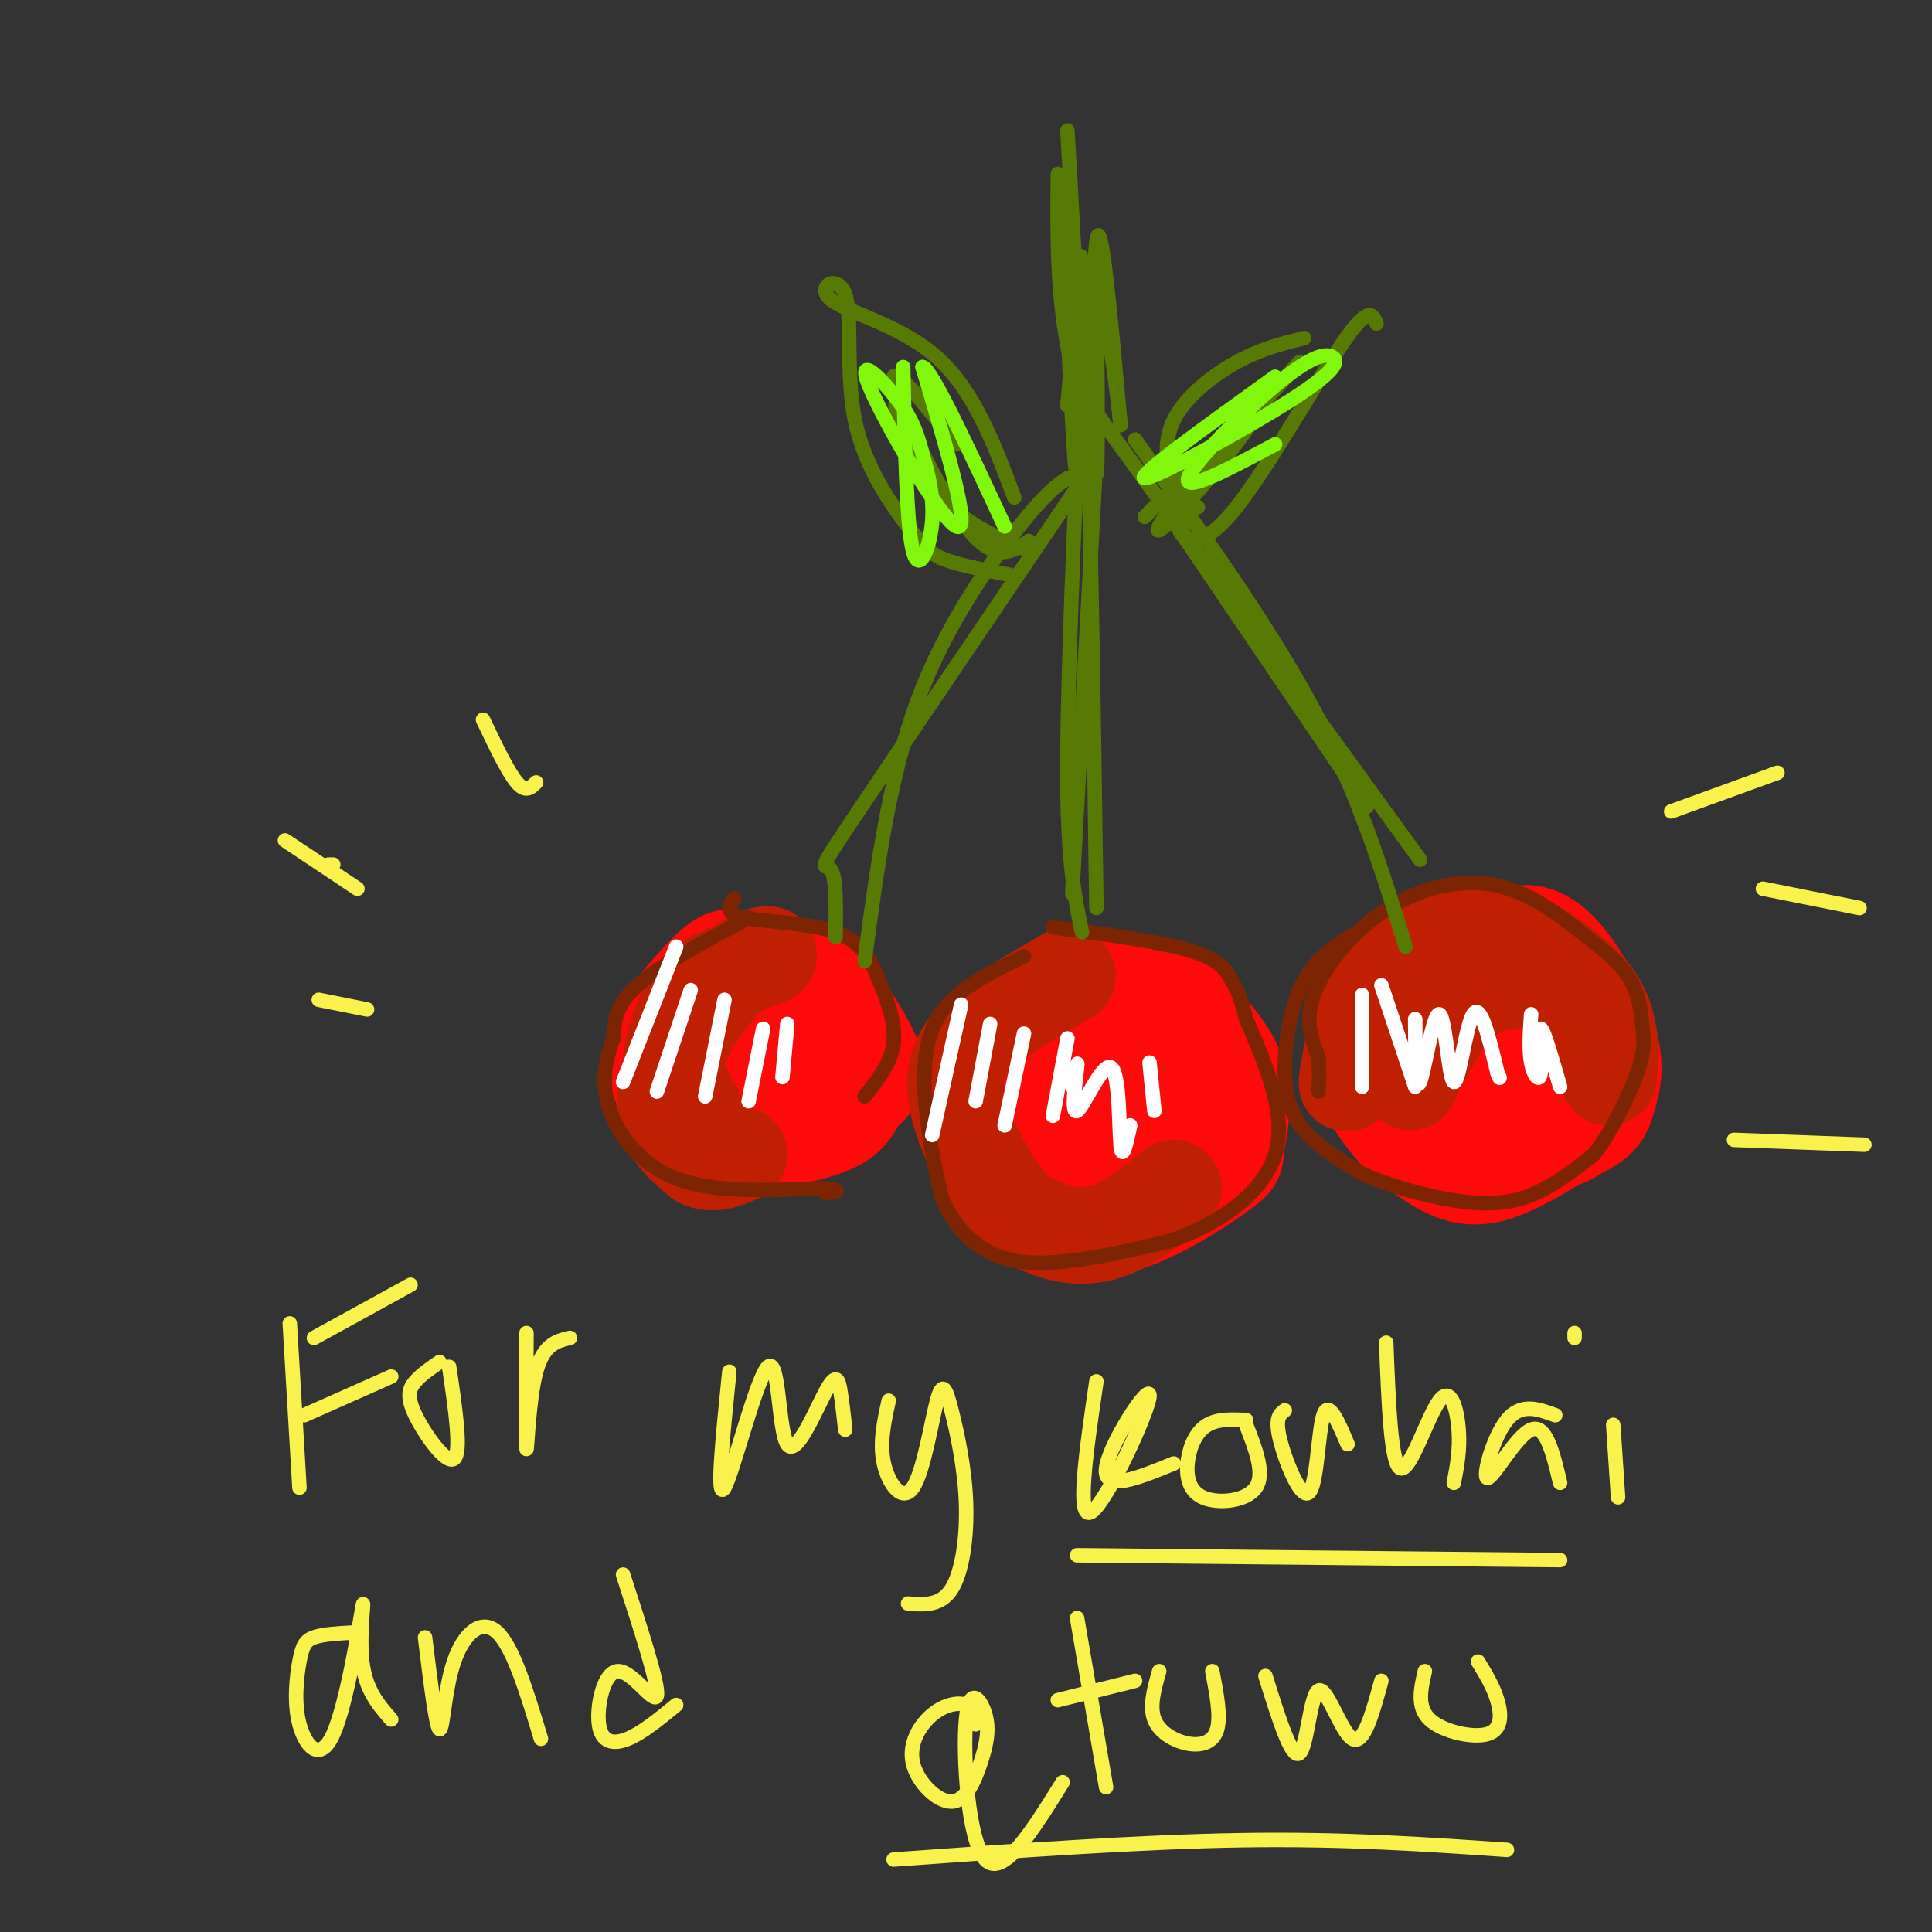 <svg viewBox='0 0 400 400' version='1.1' xmlns='http://www.w3.org/2000/svg' xmlns:xlink='http://www.w3.org/1999/xlink'><rect x="0" y="0" width="400" height="400" fill="#333333" stroke="none"/><g fill='none' stroke='rgb(253,10,10)' stroke-width='20' stroke-linecap='round' stroke-linejoin='round'><path d='M154,199c-1.431,-0.668 -2.863,-1.336 -5,0c-2.137,1.336 -4.981,4.676 -7,7c-2.019,2.324 -3.214,3.632 -4,8c-0.786,4.368 -1.165,11.796 0,16c1.165,4.204 3.873,5.185 6,6c2.127,0.815 3.673,1.465 9,1c5.327,-0.465 14.434,-2.044 19,-4c4.566,-1.956 4.592,-4.290 6,-6c1.408,-1.710 4.200,-2.797 3,-7c-1.200,-4.203 -6.392,-11.521 -9,-15c-2.608,-3.479 -2.631,-3.117 -5,-4c-2.369,-0.883 -7.083,-3.010 -13,0c-5.917,3.010 -13.036,11.157 -16,16c-2.964,4.843 -1.774,6.380 -1,8c0.774,1.620 1.131,3.321 4,5c2.869,1.679 8.248,3.337 14,2c5.752,-1.337 11.876,-5.668 18,-10'/><path d='M173,222c3.469,-3.321 3.141,-6.622 1,-10c-2.141,-3.378 -6.096,-6.833 -9,-9c-2.904,-2.167 -4.757,-3.045 -8,-1c-3.243,2.045 -7.877,7.012 -10,11c-2.123,3.988 -1.736,6.997 -1,10c0.736,3.003 1.822,5.999 3,8c1.178,2.001 2.449,3.008 5,2c2.551,-1.008 6.382,-4.030 8,-7c1.618,-2.970 1.024,-5.888 1,-8c-0.024,-2.112 0.524,-3.417 -1,-5c-1.524,-1.583 -5.120,-3.445 -8,-3c-2.880,0.445 -5.045,3.197 -4,7c1.045,3.803 5.298,8.658 7,9c1.702,0.342 0.851,-3.829 0,-8'/><path d='M230,204c-3.574,-0.006 -7.147,-0.011 -11,1c-3.853,1.011 -7.984,3.039 -11,8c-3.016,4.961 -4.915,12.856 -5,18c-0.085,5.144 1.645,7.536 3,10c1.355,2.464 2.335,4.999 6,8c3.665,3.001 10.016,6.469 18,5c7.984,-1.469 17.600,-7.876 22,-11c4.400,-3.124 3.582,-2.965 4,-6c0.418,-3.035 2.070,-9.265 0,-15c-2.070,-5.735 -7.863,-10.976 -11,-14c-3.137,-3.024 -3.618,-3.830 -9,-2c-5.382,1.830 -15.666,6.295 -21,10c-5.334,3.705 -5.719,6.649 -6,10c-0.281,3.351 -0.456,7.108 0,10c0.456,2.892 1.545,4.920 6,7c4.455,2.080 12.276,4.214 17,5c4.724,0.786 6.350,0.225 9,-2c2.650,-2.225 6.325,-6.112 10,-10'/><path d='M251,236c1.827,-3.301 1.396,-6.554 -2,-10c-3.396,-3.446 -9.757,-7.084 -14,-9c-4.243,-1.916 -6.367,-2.111 -10,1c-3.633,3.111 -8.774,9.526 -11,13c-2.226,3.474 -1.536,4.007 1,6c2.536,1.993 6.918,5.445 11,6c4.082,0.555 7.864,-1.789 11,-5c3.136,-3.211 5.626,-7.290 3,-10c-2.626,-2.710 -10.370,-4.052 -15,-3c-4.630,1.052 -6.148,4.499 -6,7c0.148,2.501 1.963,4.058 4,3c2.037,-1.058 4.296,-4.731 5,-5c0.704,-0.269 -0.148,2.865 -1,6'/><path d='M227,236c0.333,0.667 1.667,-0.667 3,-2'/><path d='M312,193c-3.324,0.516 -6.647,1.032 -10,2c-3.353,0.968 -6.735,2.389 -9,8c-2.265,5.611 -3.414,15.411 -2,22c1.414,6.589 5.392,9.967 8,12c2.608,2.033 3.845,2.722 9,2c5.155,-0.722 14.228,-2.856 19,-5c4.772,-2.144 5.242,-4.298 6,-7c0.758,-2.702 1.803,-5.954 0,-12c-1.803,-6.046 -6.453,-14.888 -11,-19c-4.547,-4.112 -8.992,-3.494 -13,1c-4.008,4.494 -7.579,12.864 -8,20c-0.421,7.136 2.308,13.039 6,16c3.692,2.961 8.346,2.981 13,3'/><path d='M320,236c2.947,0.423 3.816,-0.020 6,-2c2.184,-1.980 5.684,-5.497 7,-10c1.316,-4.503 0.448,-9.992 -2,-15c-2.448,-5.008 -6.476,-9.534 -13,-11c-6.524,-1.466 -15.543,0.128 -21,4c-5.457,3.872 -7.353,10.022 -7,15c0.353,4.978 2.954,8.785 8,11c5.046,2.215 12.537,2.840 18,1c5.463,-1.840 8.897,-6.144 11,-8c2.103,-1.856 2.875,-1.262 0,-4c-2.875,-2.738 -9.397,-8.806 -15,-10c-5.603,-1.194 -10.289,2.487 -13,5c-2.711,2.513 -3.448,3.859 -3,8c0.448,4.141 2.082,11.076 5,15c2.918,3.924 7.119,4.835 12,3c4.881,-1.835 10.440,-6.418 16,-11'/><path d='M329,227c2.995,-2.170 2.482,-2.094 1,-4c-1.482,-1.906 -3.934,-5.793 -9,-8c-5.066,-2.207 -12.746,-2.735 -17,-3c-4.254,-0.265 -5.083,-0.266 -5,3c0.083,3.266 1.079,9.801 2,13c0.921,3.199 1.767,3.063 5,3c3.233,-0.063 8.852,-0.055 13,-2c4.148,-1.945 6.826,-5.845 9,-9c2.174,-3.155 3.846,-5.565 0,-9c-3.846,-3.435 -13.209,-7.894 -18,-10c-4.791,-2.106 -5.010,-1.860 -7,-1c-1.990,0.860 -5.750,2.334 -8,5c-2.250,2.666 -2.990,6.526 -4,12c-1.010,5.474 -2.288,12.564 3,16c5.288,3.436 17.144,3.218 29,3'/><path d='M323,236c5.992,-1.603 6.474,-7.112 7,-11c0.526,-3.888 1.098,-6.157 0,-11c-1.098,-4.843 -3.866,-12.260 -8,-16c-4.134,-3.740 -9.633,-3.805 -17,-3c-7.367,0.805 -16.601,2.478 -21,8c-4.399,5.522 -3.963,14.892 -1,22c2.963,7.108 8.451,11.952 13,15c4.549,3.048 8.157,4.299 13,3c4.843,-1.299 10.922,-5.150 17,-9'/><path d='M326,234c3.485,-2.292 3.697,-3.522 4,-6c0.303,-2.478 0.697,-6.206 -1,-11c-1.697,-4.794 -5.485,-10.656 -9,-13c-3.515,-2.344 -6.758,-1.172 -10,0'/></g>
<g fill='none' stroke='rgb(191,32,1)' stroke-width='20' stroke-linecap='round' stroke-linejoin='round'><path d='M150,202c-1.867,0.356 -3.733,0.711 -6,4c-2.267,3.289 -4.933,9.511 -5,14c-0.067,4.489 2.467,7.244 5,10'/><path d='M144,230c-0.231,0.022 -3.309,-4.922 -4,-9c-0.691,-4.078 1.006,-7.290 2,-10c0.994,-2.710 1.284,-4.917 4,-7c2.716,-2.083 7.858,-4.041 13,-6'/><path d='M159,198c1.022,-0.947 -2.922,-0.316 -7,3c-4.078,3.316 -8.290,9.316 -11,15c-2.710,5.684 -3.917,11.053 -3,15c0.917,3.947 3.959,6.474 7,9'/><path d='M145,240c2.500,1.333 5.250,0.167 8,-1'/><path d='M221,202c-6.292,3.619 -12.583,7.238 -17,11c-4.417,3.762 -6.958,7.667 -6,14c0.958,6.333 5.417,15.095 9,20c3.583,4.905 6.292,5.952 9,7'/><path d='M216,254c3.667,1.711 8.333,2.489 13,1c4.667,-1.489 9.333,-5.244 14,-9'/><path d='M301,195c-4.956,0.133 -9.911,0.267 -14,7c-4.089,6.733 -7.311,20.067 -8,22c-0.689,1.933 1.156,-7.533 3,-17'/><path d='M282,207c3.533,-5.391 10.867,-10.367 16,-13c5.133,-2.633 8.067,-2.922 13,-1c4.933,1.922 11.867,6.056 16,10c4.133,3.944 5.467,7.698 6,11c0.533,3.302 0.267,6.151 0,9'/><path d='M333,223c-0.147,-1.405 -0.514,-9.418 -3,-14c-2.486,-4.582 -7.093,-5.734 -12,-6c-4.907,-0.266 -10.116,0.352 -14,3c-3.884,2.648 -6.442,7.324 -9,12'/><path d='M295,218c-2.000,3.000 -2.500,4.500 -3,6'/></g>
<g fill='none' stroke='rgb(125,37,2)' stroke-width='3' stroke-linecap='round' stroke-linejoin='round'><path d='M155,190c-9.167,4.917 -18.333,9.833 -23,14c-4.667,4.167 -4.833,7.583 -5,11'/><path d='M127,215c-1.476,4.000 -2.667,8.500 -1,14c1.667,5.500 6.190,12.000 14,15c7.810,3.000 18.905,2.500 30,2'/><path d='M170,246c5.167,0.500 3.083,0.750 1,1'/><path d='M152,186c-1.067,1.568 -2.134,3.136 2,4c4.134,0.864 13.469,1.026 19,3c5.531,1.974 7.258,5.762 9,10c1.742,4.238 3.498,8.925 3,13c-0.498,4.075 -3.249,7.537 -6,11'/><path d='M212,198c-7.311,3.511 -14.622,7.022 -18,13c-3.378,5.978 -2.822,14.422 -2,21c0.822,6.578 1.911,11.289 3,16'/><path d='M195,248c2.378,5.556 6.822,11.444 15,13c8.178,1.556 20.089,-1.222 32,-4'/><path d='M242,257c10.133,-3.378 19.467,-9.822 22,-18c2.533,-8.178 -1.733,-18.089 -6,-28'/><path d='M258,211c-1.476,-5.845 -2.167,-6.458 -3,-8c-0.833,-1.542 -1.810,-4.012 -8,-6c-6.190,-1.988 -17.595,-3.494 -29,-5'/><path d='M281,193c-4.149,2.524 -8.298,5.048 -11,10c-2.702,4.952 -3.958,12.333 -4,18c-0.042,5.667 1.131,9.619 4,13c2.869,3.381 7.435,6.190 12,9'/><path d='M282,243c6.286,2.845 16.000,5.458 23,6c7.000,0.542 11.286,-0.988 15,-3c3.714,-2.012 6.857,-4.506 10,-7'/><path d='M330,239c3.512,-4.455 7.292,-12.091 9,-17c1.708,-4.909 1.344,-7.091 1,-10c-0.344,-2.909 -0.670,-6.545 -3,-10c-2.330,-3.455 -6.665,-6.727 -11,-10'/><path d='M326,192c-4.671,-3.719 -10.850,-8.018 -18,-9c-7.150,-0.982 -15.271,1.351 -22,6c-6.729,4.649 -12.065,11.614 -14,17c-1.935,5.386 -0.467,9.193 1,13'/><path d='M273,219c0.167,3.333 0.083,5.167 0,7'/></g>
<g fill='none' stroke='rgb(255,255,255)' stroke-width='3' stroke-linecap='round' stroke-linejoin='round'><path d='M140,196c0.000,0.000 -11.000,28.000 -11,28'/><path d='M143,205c0.000,0.000 -7.000,21.000 -7,21'/><path d='M150,207c0.000,0.000 -4.000,20.000 -4,20'/><path d='M158,213c0.000,0.000 -3.000,15.000 -3,15'/><path d='M163,212c0.000,0.000 -1.000,11.000 -1,11'/><path d='M199,208c0.000,0.000 -6.000,27.000 -6,27'/><path d='M205,212c0.000,0.000 -3.000,16.000 -3,16'/><path d='M212,214c0.000,0.000 -4.000,19.000 -4,19'/><path d='M221,215c0.000,0.000 -3.000,16.000 -3,16'/><path d='M222,225c0.622,-3.116 1.244,-6.233 1,-4c-0.244,2.233 -1.354,9.815 0,9c1.354,-0.815 5.172,-10.027 7,-9c1.828,1.027 1.665,12.293 2,16c0.335,3.707 1.167,-0.147 2,-4'/><path d='M238,220c0.000,0.000 1.000,10.000 1,10'/><path d='M282,206c0.000,0.000 0.000,19.000 0,19'/><path d='M286,204c0.000,0.000 7.000,21.000 7,21'/><path d='M293,211c0.037,7.635 0.073,15.270 1,13c0.927,-2.270 2.743,-14.443 4,-14c1.257,0.443 1.954,13.504 3,14c1.046,0.496 2.442,-11.573 4,-14c1.558,-2.427 3.279,4.786 5,12'/><path d='M310,222c0.833,2.000 0.417,1.000 0,0'/><path d='M317,210c-0.250,3.661 -0.500,7.321 0,10c0.500,2.679 1.750,4.375 2,2c0.250,-2.375 -0.500,-8.821 0,-9c0.500,-0.179 2.250,5.911 4,12'/></g>
<g fill='none' stroke='rgb(86,122,3)' stroke-width='3' stroke-linecap='round' stroke-linejoin='round'><path d='M179,199c2.533,-19.022 5.067,-38.044 11,-54c5.933,-15.956 15.267,-28.844 21,-36c5.733,-7.156 7.867,-8.578 10,-10'/><path d='M227,188c-0.583,-41.500 -1.167,-83.000 -2,-100c-0.833,-17.000 -1.917,-9.500 -3,-2'/><path d='M294,178c0.000,0.000 -71.000,-98.000 -71,-98'/><path d='M222,66c0.700,18.903 1.400,37.805 1,32c-0.400,-5.805 -1.901,-36.319 -2,-35c-0.099,1.319 1.204,34.470 2,36c0.796,1.530 1.085,-28.563 1,-40c-0.085,-11.437 -0.542,-4.219 -1,3'/><path d='M223,62c-0.500,4.167 -1.250,13.083 -2,22'/><path d='M222,52c-1.381,-7.500 -2.762,-15.000 -2,-2c0.762,13.000 3.667,46.500 5,45c1.333,-1.500 1.095,-38.000 2,-45c0.905,-7.000 2.952,15.500 5,38'/><path d='M232,88c-0.356,-3.668 -3.745,-31.839 -5,-29c-1.255,2.839 -0.376,36.687 0,39c0.376,2.313 0.250,-26.911 0,-33c-0.250,-6.089 -0.625,10.955 -1,28'/><path d='M223,95c-1.083,25.833 -2.167,51.667 -2,68c0.167,16.333 1.583,23.167 3,30'/><path d='M227,94c0.000,0.000 -5.000,91.000 -5,91'/><path d='M225,98c-19.689,29.067 -39.378,58.133 -48,71c-8.622,12.867 -6.178,9.533 -5,11c1.178,1.467 1.089,7.733 1,14'/><path d='M235,91c13.833,19.250 27.667,38.500 37,56c9.333,17.500 14.167,33.250 19,49'/><path d='M243,108c0.000,0.000 40.000,59.000 40,59'/><path d='M219,36c-0.083,9.750 -0.167,19.500 1,29c1.167,9.500 3.583,18.750 6,28'/><path d='M221,27c0.000,0.000 4.000,71.000 4,71'/><path d='M210,103c-4.175,-11.095 -8.351,-22.191 -16,-29c-7.649,-6.809 -18.773,-9.332 -22,-12c-3.227,-2.668 1.442,-5.480 3,-1c1.558,4.480 0.005,16.252 2,26c1.995,9.748 7.537,17.471 11,22c3.463,4.529 4.847,5.866 8,7c3.153,1.134 8.077,2.067 13,3'/><path d='M187,81c-1.156,0.867 -2.311,1.733 -1,6c1.311,4.267 5.089,11.933 10,17c4.911,5.067 10.956,7.533 17,10'/><path d='M198,92c-6.867,-8.756 -13.733,-17.511 -13,-13c0.733,4.511 9.067,22.289 15,30c5.933,7.711 9.467,5.356 13,3'/><path d='M248,105c-1.810,-0.970 -3.619,-1.940 -5,-5c-1.381,-3.060 -2.333,-8.208 0,-13c2.333,-4.792 7.952,-9.226 13,-12c5.048,-2.774 9.524,-3.887 14,-5'/><path d='M285,67c-0.798,-1.958 -1.595,-3.917 -7,4c-5.405,7.917 -15.417,25.708 -22,34c-6.583,8.292 -9.738,7.083 -11,6c-1.262,-1.083 -0.631,-2.042 0,-3'/><path d='M269,75c-11.274,12.595 -22.548,25.190 -27,31c-4.452,5.810 -2.083,4.833 4,-2c6.083,-6.833 15.881,-19.524 15,-20c-0.881,-0.476 -12.440,11.262 -24,23'/></g>
<g fill='none' stroke='rgb(249,242,77)' stroke-width='3' stroke-linecap='round' stroke-linejoin='round'><path d='M60,274c0.000,0.000 2.000,34.000 2,34'/><path d='M65,277c0.000,0.000 20.000,-11.000 20,-11'/><path d='M63,293c0.000,0.000 18.000,-8.000 18,-8'/><path d='M91,282c-1.869,1.280 -3.738,2.560 -5,4c-1.262,1.440 -1.917,3.042 0,7c1.917,3.958 6.405,10.274 8,9c1.595,-1.274 0.298,-10.137 -1,-19'/><path d='M109,276c-0.067,11.756 -0.133,23.511 0,24c0.133,0.489 0.467,-10.289 2,-16c1.533,-5.711 4.267,-6.356 7,-7'/><path d='M151,284c-1.379,13.546 -2.759,27.092 -1,24c1.759,-3.092 6.656,-22.823 9,-25c2.344,-2.177 2.133,13.200 4,16c1.867,2.800 5.810,-6.977 8,-11c2.190,-4.023 2.626,-2.292 3,0c0.374,2.292 0.687,5.146 1,8'/><path d='M184,290c-0.968,4.397 -1.935,8.794 -1,13c0.935,4.206 3.773,8.220 6,5c2.227,-3.220 3.843,-13.675 5,-18c1.157,-4.325 1.857,-2.520 3,2c1.143,4.520 2.731,11.755 3,19c0.269,7.245 -0.780,14.498 -3,18c-2.220,3.502 -5.610,3.251 -9,3'/><path d='M227,286c-2.131,14.577 -4.262,29.155 -1,27c3.262,-2.155 11.917,-21.042 12,-24c0.083,-2.958 -8.405,10.012 -9,15c-0.595,4.988 6.702,1.994 14,-1'/><path d='M258,294c-2.928,-0.132 -5.856,-0.265 -8,1c-2.144,1.265 -3.502,3.927 -4,7c-0.498,3.073 -0.134,6.558 3,8c3.134,1.442 9.038,0.841 11,-2c1.962,-2.841 -0.019,-7.920 -2,-13'/><path d='M266,292c-1.042,0.780 -2.083,1.560 -1,6c1.083,4.440 4.292,12.542 6,11c1.708,-1.542 1.917,-12.726 3,-16c1.083,-3.274 3.042,1.363 5,6'/><path d='M287,278c0.488,12.685 0.976,25.369 3,26c2.024,0.631 5.583,-10.792 8,-14c2.417,-3.208 3.690,1.798 4,6c0.310,4.202 -0.345,7.601 -1,11'/><path d='M322,293c-3.542,-1.298 -7.083,-2.595 -10,1c-2.917,3.595 -5.208,12.083 -4,12c1.208,-0.083 5.917,-8.738 9,-10c3.083,-1.262 4.542,4.869 6,11'/><path d='M334,295c0.000,0.000 1.000,15.000 1,15'/><path d='M326,277c0.000,0.000 0.000,-1.000 0,-1'/><path d='M73,338c-3.085,0.173 -6.169,0.346 -8,1c-1.831,0.654 -2.408,1.788 -3,5c-0.592,3.212 -1.200,8.502 0,13c1.200,4.498 4.208,8.206 7,2c2.792,-6.206 5.367,-22.325 6,-26c0.633,-3.675 -0.676,5.093 0,11c0.676,5.907 3.338,8.954 6,12'/><path d='M88,339c1.143,9.304 2.286,18.607 3,19c0.714,0.393 1.000,-8.125 3,-14c2.000,-5.875 5.714,-9.107 9,-6c3.286,3.107 6.143,12.554 9,22'/><path d='M129,326c3.711,11.431 7.423,22.861 7,25c-0.423,2.139 -4.979,-5.014 -8,-5c-3.021,0.014 -4.506,7.196 -4,11c0.506,3.804 3.002,4.230 6,3c2.998,-1.230 6.499,-4.115 10,-7'/><path d='M202,357c-0.227,-1.691 -0.454,-3.383 -2,-4c-1.546,-0.617 -4.410,-0.160 -7,2c-2.590,2.160 -4.906,6.022 -4,10c0.906,3.978 5.034,8.071 8,8c2.966,-0.071 4.770,-4.306 6,-8c1.230,-3.694 1.886,-6.846 1,-10c-0.886,-3.154 -3.316,-6.311 -4,1c-0.684,7.311 0.376,25.089 4,29c3.624,3.911 9.812,-6.044 16,-16'/><path d='M223,335c0.000,0.000 6.000,35.000 6,35'/><path d='M219,352c0.000,0.000 16.000,-4.000 16,-4'/><path d='M240,346c-1.030,3.643 -2.060,7.286 -1,10c1.060,2.714 4.208,4.500 7,5c2.792,0.500 5.226,-0.286 6,-3c0.774,-2.714 -0.113,-7.357 -1,-12'/><path d='M262,347c2.679,8.601 5.357,17.202 7,16c1.643,-1.202 2.250,-12.208 4,-13c1.750,-0.792 4.643,8.631 7,10c2.357,1.369 4.179,-5.315 6,-12'/><path d='M295,346c-0.851,3.726 -1.702,7.452 1,10c2.702,2.548 8.958,3.917 12,3c3.042,-0.917 2.869,-4.119 2,-7c-0.869,-2.881 -2.435,-5.440 -4,-8'/><path d='M185,385c25.417,-1.833 50.833,-3.667 72,-4c21.167,-0.333 38.083,0.833 55,2'/><path d='M223,322c0.000,0.000 100.000,1.000 100,1'/><path d='M111,162c-1.083,1.083 -2.167,2.167 -4,0c-1.833,-2.167 -4.417,-7.583 -7,-13'/><path d='M69,179c0.000,0.000 -1.000,0.000 -1,0'/><path d='M76,209c0.000,0.000 -10.000,-2.000 -10,-2'/><path d='M346,168c0.000,0.000 22.000,-8.000 22,-8'/><path d='M365,184c0.000,0.000 20.000,4.000 20,4'/><path d='M359,236c0.000,0.000 27.000,1.000 27,1'/><path d='M74,184c0.000,0.000 -15.000,-10.000 -15,-10'/></g>
<g fill='none' stroke='rgb(128,247,11)' stroke-width='3' stroke-linecap='round' stroke-linejoin='round'><path d='M187,76c0.348,16.378 0.696,32.756 2,38c1.304,5.244 3.563,-0.645 4,-6c0.437,-5.355 -0.949,-10.175 -2,-14c-1.051,-3.825 -1.766,-6.654 -5,-11c-3.234,-4.346 -8.986,-10.209 -6,-3c2.986,7.209 14.710,27.488 18,29c3.290,1.512 -1.855,-15.744 -7,-33'/><path d='M191,76c1.667,0.000 9.333,16.500 17,33'/><path d='M264,78c-14.495,10.420 -28.990,20.839 -27,21c1.990,0.161 20.464,-9.938 30,-16c9.536,-6.062 10.133,-8.089 9,-9c-1.133,-0.911 -3.997,-0.707 -11,5c-7.003,5.707 -18.144,16.916 -19,20c-0.856,3.084 8.572,-1.958 18,-7'/></g>
</svg>